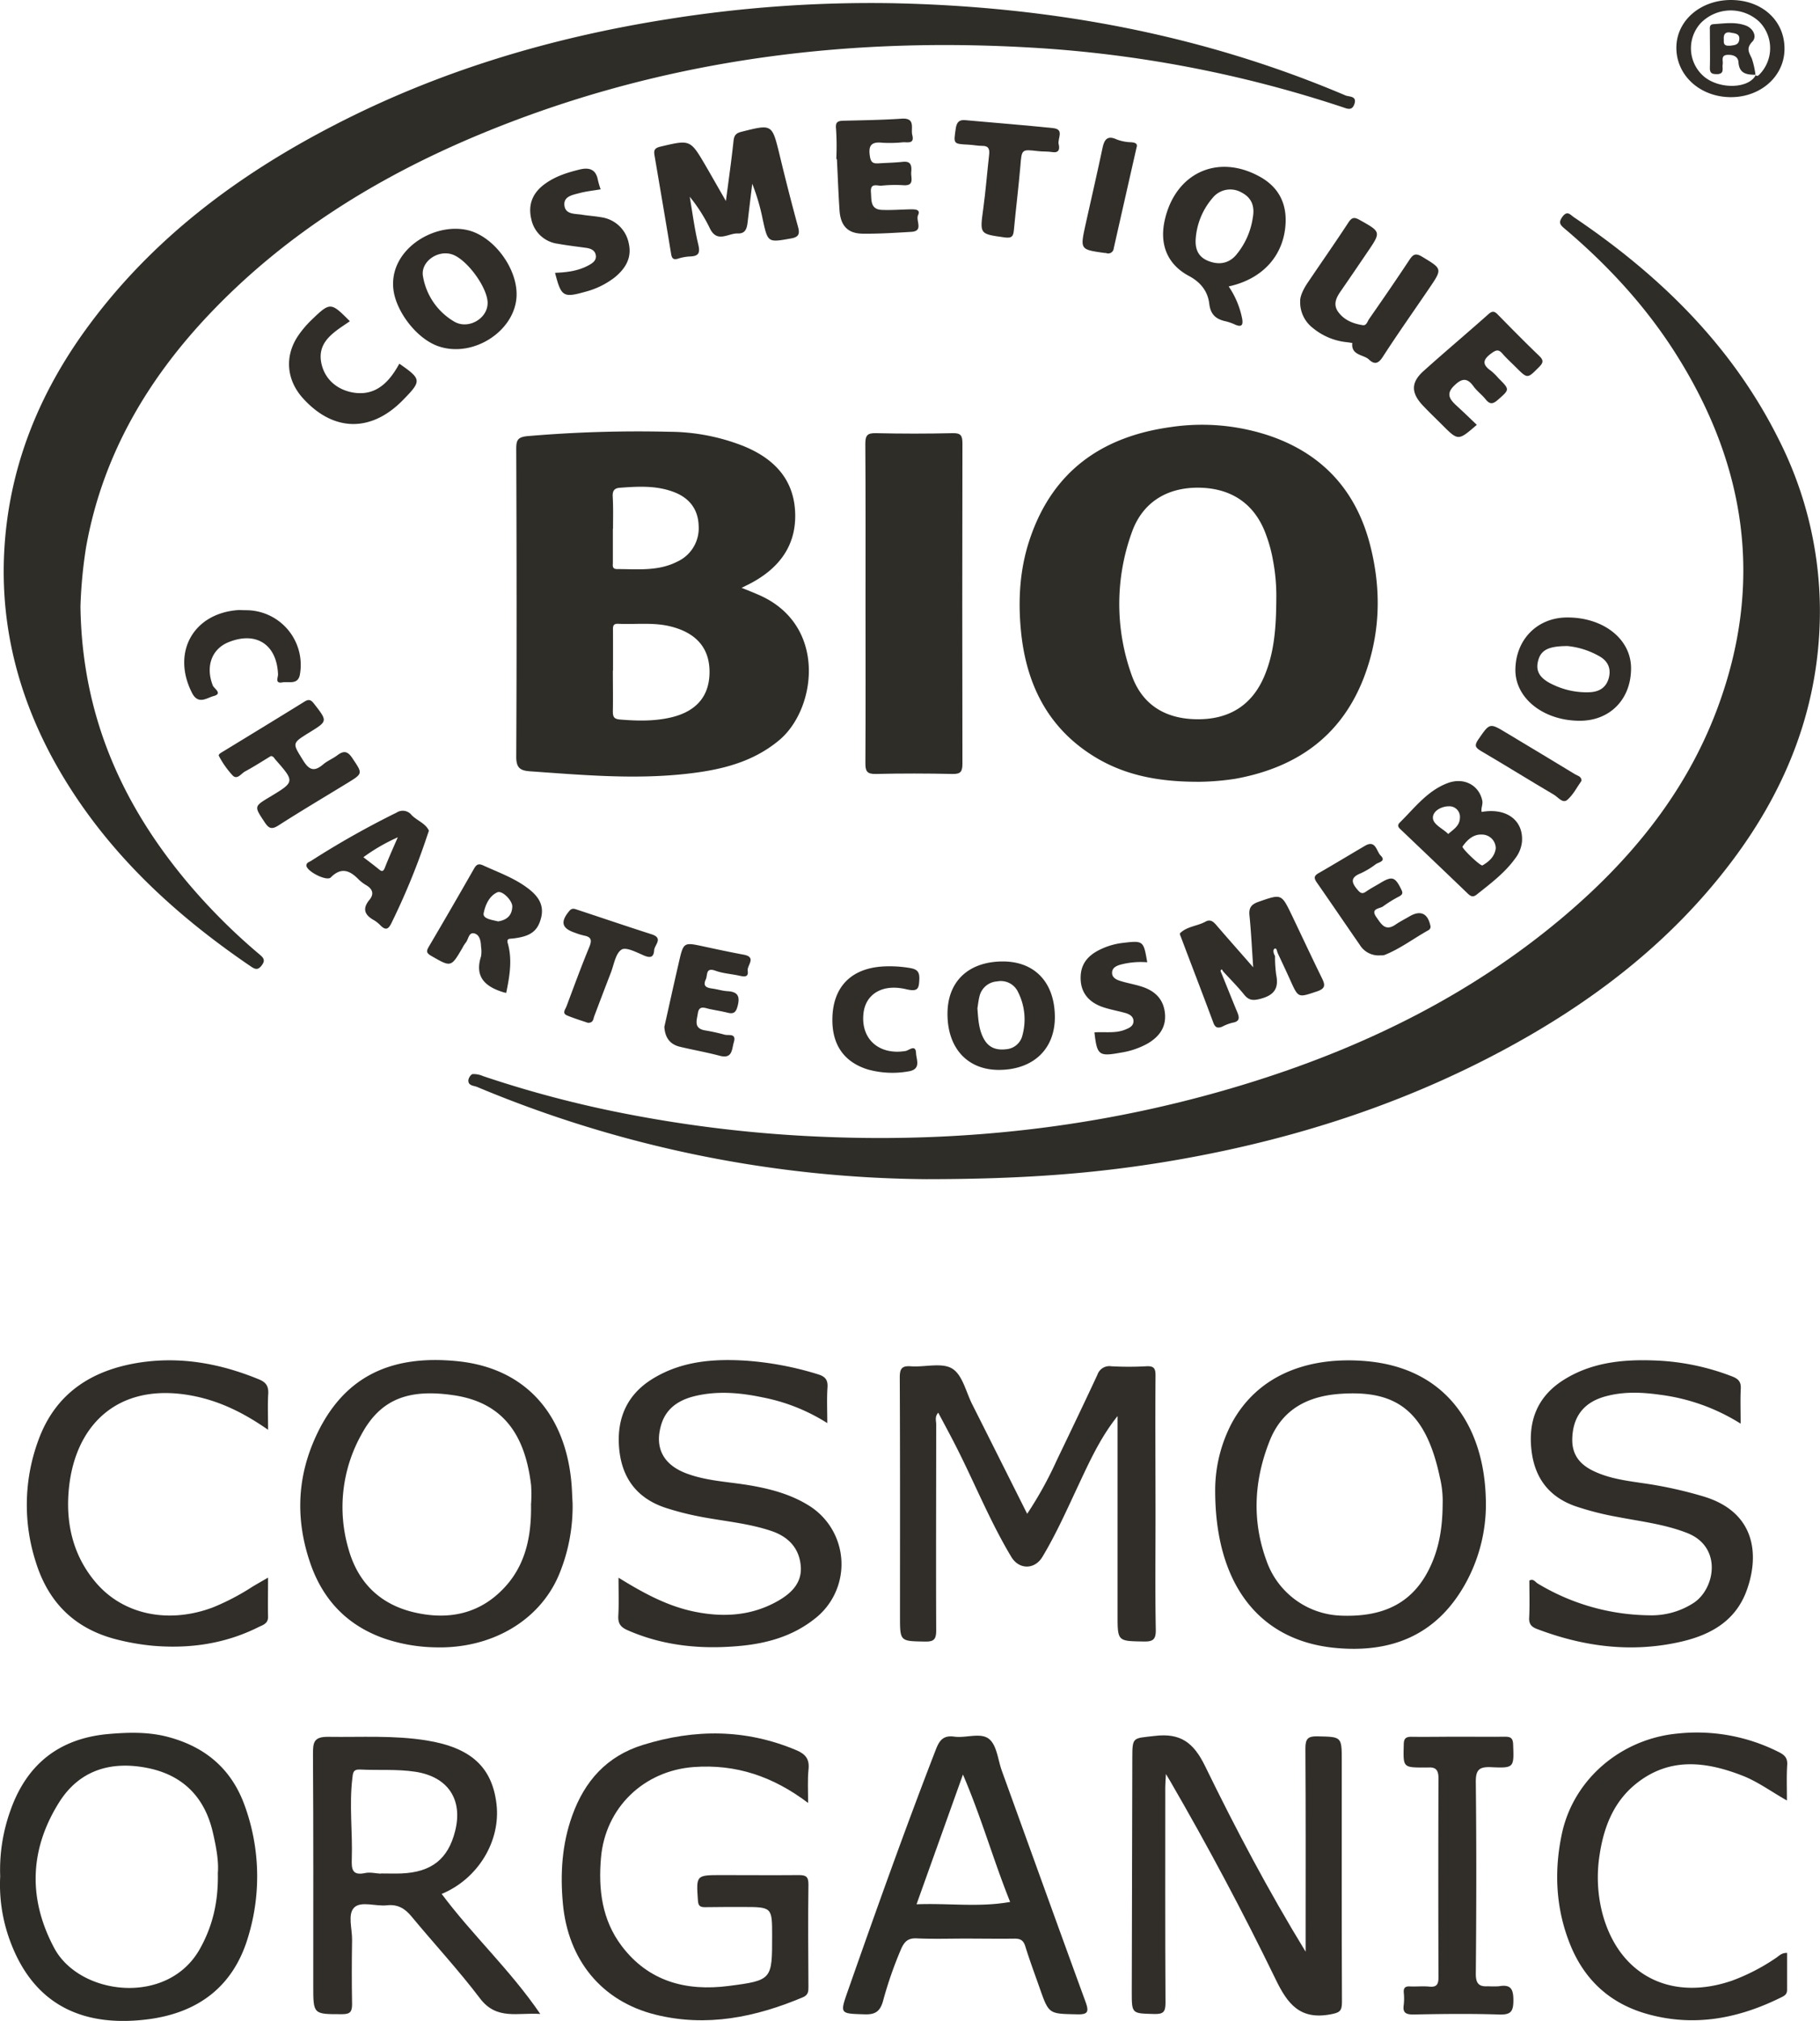 <?xml version="1.0" encoding="UTF-8"?> <svg xmlns="http://www.w3.org/2000/svg" id="Layer_1" data-name="Layer 1" viewBox="0 0 565.52 627.92"><defs><style>.cls-1{fill:#2f2d28;}.cls-2{fill:#312e2a;}</style></defs><path class="cls-1" d="M25,188.46c.46,33.68,12.78,61.32,33.27,85.74a185.48,185.48,0,0,0,22.48,22.45c1.17,1,1.76,1.75.56,3.33s-2.1,1.16-3.36.31C52.51,283,30.72,262.34,16,235,5.71,215.7.43,195.12,1.23,173.25c1-26.7,10.42-50.48,26.16-71.86,20.09-27.31,46.49-47,76.3-62.41C136.46,22,171.33,11.64,207.7,5.92A399.42,399.42,0,0,1,277.36,1C326,2,373.11,10.52,418.05,29.64c1.12.48,3.75.1,2.75,2.8-.76,2.08-2.25,1.31-3.7.83a375.53,375.53,0,0,0-97.24-18.51C260.19,11.33,202.35,19.21,147,42.63,116.82,55.44,89.32,72.49,66.37,96.24c-20.16,20.86-34.5,44.93-39.64,73.88A146.11,146.11,0,0,0,25,188.46Z"></path><path class="cls-1" d="M287.86,366.39a368.51,368.51,0,0,1-139.61-28.66c-1-.42-2.75-.35-2.72-2,0-.73.79-1.95,1.37-2a7.24,7.24,0,0,1,3.19.63,343.81,343.81,0,0,0,45.07,11.84,405.32,405.32,0,0,0,60.07,7c46.11,2,91.24-3.49,135.25-17.46,34.47-10.95,66.45-26.76,94.36-50.09,21.36-17.86,38.76-38.85,48.66-65.18,14.74-39.22,9.15-76.27-13.19-111.18-9.28-14.5-20.88-27-34-38.13-1.35-1.15-2.25-1.85-.84-3.78,1.53-2.09,2.45-.65,3.56.1,26.66,18,49.11,39.88,63.64,69a118.22,118.22,0,0,1,12.82,52.86c.1,29.22-9.9,55.07-27.32,78.22-19.11,25.41-43.77,44.16-71.56,59-33.11,17.69-68.47,28.59-105.44,34.6C339.48,364.66,317.66,366.38,287.86,366.39Z"></path><path class="cls-1" d="M230.43,182.65c1.94.78,3.42,1.35,4.89,2,21.91,9.14,18.42,35.58,6.86,45.28-8.41,7.07-18.51,9.37-29,10.52-16.21,1.79-32.37.34-48.55-.8-3.14-.22-4.24-1.19-4.22-4.62.16-31.84.12-63.68,0-95.52,0-2.66.38-3.71,3.51-4a402.93,402.93,0,0,1,44.08-1.35,63.44,63.44,0,0,1,23,4.43c9.58,3.89,15.89,10.47,16.09,21.23.18,10.16-5.36,17-14.1,21.56Zm-40,25.69c0,4.24.08,8.49,0,12.72,0,1.73.41,2.36,2.22,2.51,5.37.44,10.72.57,16-.69,7.9-1.91,11.83-6.74,11.82-14.14s-4.16-12.09-12-14.07c-5.41-1.38-10.91-.59-16.37-.85-1.78-.09-1.63,1-1.63,2.18C190.49,200.11,190.48,204.23,190.48,208.34Zm0-44.05c0,3.49,0,7,0,10.46,0,.93-.32,2.07,1.32,2.07,6.31,0,12.71.73,18.65-2.29a11.42,11.42,0,0,0,6.69-11.14c-.15-5.25-3-8.8-7.93-10.59-5.42-2-11-1.66-16.59-1.24-1.67.13-2.26.93-2.19,2.66C190.58,157.57,190.48,160.93,190.48,164.29Z"></path><path class="cls-1" d="M372.84,242.91c-12.43.07-23.15-1.89-32.76-7.79-14.66-9-21.35-22.86-22.88-39.47-.88-9.48-.31-18.91,2.76-28.06,7.05-21.1,22.33-31.91,43.75-34.88A65.91,65.91,0,0,1,395,135.58c16.15,5.68,26.34,17,30.65,33.47,3.69,14.11,3.32,28.18-2,41.83-7.11,18.12-21.08,27.7-39.81,31.1A78.63,78.63,0,0,1,372.84,242.91Zm23.74-56.83a58.77,58.77,0,0,0-1-11.8,44.61,44.61,0,0,0-2.11-7.91c-3.34-9.52-10.49-14.6-20.6-14.83S355,156,351.67,165.46a65.39,65.39,0,0,0-.05,44.26c3.24,9.21,10.36,13.61,20.14,13.76,10,.16,17.14-4.23,21-13.15C395.92,203,396.54,195.19,396.58,186.08Z"></path><path class="cls-2" d="M347.25,440c-5.37,6.7-8.77,14.25-12.29,21.75s-6.81,14.92-11.06,22c-2.41,4-7.26,4-9.66,0-6.67-11.12-11.48-23.17-17.36-34.69-1.69-3.31-3.47-6.59-5.34-10.11-1.16,1.25-.64,2.53-.64,3.64,0,21.34-.09,42.69,0,64,0,2.87-.78,3.52-3.53,3.47-7.72-.15-7.72,0-7.72-7.88,0-24.72.05-49.43-.07-74.15,0-2.8.65-3.71,3.49-3.5,4.34.31,9.61-1.25,12.81.72s4.27,7.25,6.22,11.11c5.64,11.19,11.24,22.4,17.07,34a117.81,117.81,0,0,0,9.19-16.62c4.25-8.85,8.5-17.7,12.64-26.6a3.92,3.92,0,0,1,4.32-2.62,100.69,100.69,0,0,0,10.85,0c2.33-.13,2.9.6,2.88,2.9-.11,14.6,0,29.21,0,43.81,0,11.74-.13,23.47.08,35.2.06,3.1-1,3.66-3.77,3.61-8.09-.15-8.1,0-8.1-8.3V440Z"></path><path class="cls-1" d="M268.94,187.71c0-16.59.05-33.18-.06-49.76,0-2.54.51-3.42,3.23-3.36q12,.28,23.94,0c2.57-.06,3,.84,3,3.18q-.1,49.77,0,99.53c0,2.36-.5,3.23-3,3.18-8-.17-16-.19-23.94,0-2.77.06-3.23-.93-3.21-3.4C269,220.63,268.94,204.17,268.94,187.71Z"></path><path class="cls-2" d="M377.59,462.36a45,45,0,0,1,5-19.89c8.25-15.54,24.28-21,41.64-19.57,26.09,2.15,36.8,21.42,37.43,42.3a50.82,50.82,0,0,1-6.51,27.2c-9,15.89-23.07,21.27-40.27,19.63C391,509.74,377.35,491.86,377.59,462.36Zm70.68,5a31.36,31.36,0,0,0-.88-8.37c-4.46-21.11-14-27-30.58-25.93-10.17.63-18.33,4.62-22.3,14.65-4.85,12.23-5.56,24.69-1,37.17A25.47,25.47,0,0,0,416.66,502c13.78.55,22.68-4.32,27.78-15.25C447.18,480.89,448.22,474.68,448.27,467.35Z"></path><path class="cls-2" d="M405.69,606.42v-4c0-19.72.06-39.45-.07-59.17,0-3,.79-3.81,3.75-3.74,7.54.17,7.55,0,7.55,7.68,0,25-.05,49.94.06,74.9,0,2.87-.8,3.29-3.6,3.81-9.41,1.74-13.29-3.18-17-10.89q-15.25-31.37-32.77-61.58c-.3-.52-.62-1-1.32-2.21-.1,1.79-.21,2.94-.21,4.09,0,22.34-.06,44.69.07,67,0,2.82-.68,3.54-3.48,3.47-7-.19-7,0-7-6.89q.07-36.33.17-72.64c0-6.7.19-6.07,6.84-6.86,8.12-1,12.17,2,15.78,9.38C384,568.35,394.17,587.58,405.69,606.42Z"></path><path class="cls-2" d="M177.92,467.08a55.21,55.21,0,0,1-4.38,22.56c-6.13,14.15-21.08,22.72-38.3,22.21a52,52,0,0,1-15.75-2.72c-11.76-4.1-19.39-12.26-23.27-24-4-12-4-24,.65-35.82,8.67-21.83,24.64-28.46,45.32-26.36,22.75,2.31,34.64,18.59,35.56,40.76C177.8,464.84,177.86,466,177.92,467.08Zm-12.89.05a47.7,47.7,0,0,0,0-5.61c-1.72-14.49-7.76-25.61-24.07-28-14-2.07-22.73,1.19-28.66,12.21a46.23,46.23,0,0,0-4.06,35.4c2.93,10.61,9.88,17.43,20.62,19.89s20.43.36,28-7.87C163.59,485.86,165.19,476.68,165,467.13Z"></path><path class="cls-2" d="M251.1,560.2c-11-8.31-22.47-12.1-35.49-11.16-15.61,1.14-27.53,12.65-28.87,28.21-.85,9.81.29,19.24,6.4,27.35,8.38,11.13,20.14,14.16,33.25,12.47,13.56-1.74,13.53-2,13.53-15.54,0-9,0-9-9.26-9-3.87,0-7.74,0-11.61.06-1.58,0-2.08-.46-2.19-2.1-.54-7.87-.6-7.87,7.34-7.87s16,.07,24,0c2.19,0,3,.43,3,2.85-.14,10.6-.07,21.21,0,31.82,0,1.4,0,2.54-1.68,3.27-14.78,6.24-30,9.36-45.86,5.42-16.74-4.17-27.17-17-28.76-34.54-.85-9.26-.29-18.36,2.87-27.21,3.88-10.85,10.77-18.57,22-22.06,16.14-5,32-5,47.79,1.69,2.8,1.2,4,2.81,3.67,5.91S251.1,556.18,251.1,560.2Z"></path><path class="cls-1" d="M.06,583a54.46,54.46,0,0,1,3.1-20.22c5.06-14.58,15.2-22.64,30.57-24,6.23-.54,12.47-.7,18.58.94,11.47,3.07,19.61,9.89,23.7,21.24a64.36,64.36,0,0,1,1.14,40.7c-4.56,15.66-15.71,23.84-31.39,25.79-19.53,2.43-35.57-4-43-25.41A50.34,50.34,0,0,1,.06,583Zm67.63-1c.31-3.77-.54-8.31-1.59-12.8-2.55-10.9-9.4-17.72-20.32-19.87-11.18-2.21-21,.56-27.37,10.62-9.23,14.67-9.74,30-1.56,45.34,7.85,14.7,35.06,18.09,45.15.45C66.06,598.57,67.87,591,67.69,581.94Z"></path><path class="cls-2" d="M137.24,588.47c9.56,12.82,21.23,23.52,30.64,37.3-7-.5-13.53,2-18.7-4.8-6.69-8.83-14.28-17-21.34-25.53-2.09-2.53-4.33-3.81-7.67-3.43s-8-1.4-10.11.69-.6,6.62-.66,10.07c-.11,6.61-.12,13.23,0,19.85,0,2.34-.46,3.22-3.06,3.22-9,0-9,.13-9-8.8,0-24,.07-47.94-.09-71.9,0-3.68.16-5.55,4.76-5.48,10.21.15,20.45-.52,30.59,1.13,13.79,2.24,20.34,8.32,21.68,19.79S148.53,583.79,137.24,588.47Zm-18.89-6.29v-.07c2.12,0,4.25.07,6.37,0,9.35-.39,14.5-4.46,16.69-13.13,2.51-9.9-2.27-16.93-12.35-18.47-5.72-.87-11.45-.4-17.17-.69-2.23-.11-2.22,1.1-2.41,2.74-1,8.35.1,16.7-.17,25-.11,3.21.1,5.31,4.2,4.41C115,581.66,116.73,582.09,118.35,582.18Z"></path><path class="cls-2" d="M192.19,490.21c7.92,4.9,15.34,8.9,23.77,10.59,8.95,1.8,17.61,1.25,25.7-3.33,4.22-2.39,7.61-5.66,7.15-10.91-.47-5.46-3.73-9-9-10.82-7.24-2.47-14.85-3.06-22.29-4.5a90,90,0,0,1-10.46-2.66c-9.47-3.05-14.15-9.79-14.74-19.43-.54-8.75,2.67-15.86,10.26-20.61,9-5.62,19-6.4,29.19-5.76A98.94,98.94,0,0,1,254.12,427c2.29.69,3.19,1.73,3,4.18-.23,3.47-.06,7-.06,11a58.06,58.06,0,0,0-20.13-8c-7-1.47-14.08-2.09-21.12-.37-4.81,1.18-8.77,3.69-10.32,8.76-2.18,7.1.5,12.43,7.61,15.17,6.34,2.44,13.14,2.64,19.75,3.76,6.42,1.08,12.66,2.73,18.26,6.16A21.44,21.44,0,0,1,253,503.09c-6.7,5.28-14.62,7.52-22.85,8.3-12,1.15-23.87.09-35.15-4.86-2.17-.95-3-2.1-2.88-4.45C192.33,498.39,192.19,494.68,192.19,490.21Z"></path><path class="cls-2" d="M540.86,442.35a61.59,61.59,0,0,0-25.2-9c-5.58-.79-11.19-1-16.71.5-6.95,1.86-10.35,6.47-10.41,13.57,0,4.77,2.51,7.65,6.47,9.58,6.16,3,13,3.32,19.55,4.49A129.25,129.25,0,0,1,529.42,465c16.19,4.92,17.33,18.32,13.25,29.36-3.49,9.41-11.28,13.66-20.33,15.74-15.26,3.51-30.15,1.59-44.68-3.92-1.69-.64-2.61-1.45-2.51-3.5.19-3.86.06-7.73.06-11.58,1.28-.68,1.84.47,2.61.93a68.45,68.45,0,0,0,34.74,9.87A24,24,0,0,0,526.33,498c6.67-4.48,8.86-17.43-2.13-21.69-7-2.74-14.45-3.58-21.75-5a90.65,90.65,0,0,1-13-3.33c-8.1-2.88-12.51-8.68-13.55-17.11-1.14-9.21,1.72-16.78,9.66-21.92,8.64-5.57,18.42-6.61,28.36-6.24a73.81,73.81,0,0,1,24.38,5c1.91.75,2.72,1.7,2.6,3.82C540.73,434.85,540.86,438.22,540.86,442.35Z"></path><path class="cls-1" d="M299.84,602.35c-5,0-10,.16-15-.07-2.56-.11-3.72.86-4.75,3.09a121.9,121.9,0,0,0-5.75,16.52c-.89,3-2.29,4.07-5.5,4-8-.25-7.93-.05-5.27-7.64,8.77-25,17.63-49.87,27.18-74.54,1.12-2.91,2.3-4.59,5.76-4.11,3.67.52,8.27-1.42,10.88.78,2.38,2,2.69,6.46,3.91,9.84,8.66,23.93,17.27,47.88,26,71.77,1.16,3.18.72,4-2.73,3.89-8.64-.19-8.65,0-11.5-8.12-1.52-4.33-3.13-8.64-4.48-13-.59-1.92-1.56-2.43-3.47-2.39C310.08,602.43,305,602.35,299.84,602.35Zm-.62-51-14.43,40.34c10-.39,19.43,1,29.09-.73C308.66,578,305,564.85,299.22,551.39Z"></path><path class="cls-2" d="M83.3,444.26c-7.67-5.36-15.28-9.07-23.87-10.65-22.88-4.22-36.79,9.31-38.17,30.69-.66,10.25,1.9,19.85,8.82,27.76,8.56,9.76,22.48,12.49,36.06,7.39a73.07,73.07,0,0,0,12.21-6.38c1.44-.88,2.92-1.7,4.94-2.88,0,4.48-.09,8.3,0,12.11.07,2.23-1.7,2.63-3,3.28-10.42,5.21-21.53,6.78-33,5.76A72.54,72.54,0,0,1,37,509.59c-13.29-3.15-21.83-11.24-25.87-24.23a57.91,57.91,0,0,1,.75-37.74c5.29-14.69,16.55-21.9,31.37-24.23,12.89-2,25.24.28,37.22,5.2,2.14.88,3,2.06,2.88,4.44C83.13,436.51,83.3,440,83.3,444.26Z"></path><path class="cls-2" d="M555.24,559.44c-5.13-2.92-9.29-6-14-7.79-11.33-4.38-22.57-5.69-32.85,2.56-7.11,5.7-10.14,13.74-11.4,22.44a44.58,44.58,0,0,0,.89,17.77c5.06,19.18,21.16,27.58,40.3,21a62.37,62.37,0,0,0,13.57-7c1-.64,1.82-1.69,3.54-1.62,0,3.88,0,7.7,0,11.52,0,1.23-.69,1.73-1.64,2.2-13.25,6.61-27,9.34-41.59,5.32-11.71-3.23-19.79-10.61-24.27-21.9-4.42-11.13-4.92-22.69-2.47-34.18,3.63-17,18.43-29.47,35.94-31.12a56.35,56.35,0,0,1,31.51,5.78c1.75.89,2.68,1.8,2.56,3.92C555.1,551.85,555.24,555.31,555.24,559.44Z"></path><path class="cls-2" d="M453.25,539.62c4.74,0,9.48.06,14.22,0,1.79,0,2.62.27,2.7,2.39.27,7.18.36,7.41-6.77,7.08-3.85-.18-4.88.84-4.83,4.76.22,19.83.18,39.66,0,59.49,0,3.1,1.1,4,3.81,3.82a29.07,29.07,0,0,0,3.37,0c3.61-.63,4.5.75,4.5,4.36s-.89,4.54-4.5,4.42c-8.85-.29-17.71-.18-26.56,0-2.43,0-3.4-.59-3-3.07a18,18,0,0,0,0-3.74c-.12-1.46.45-2,1.91-1.92,2,.09,4-.14,6,.06,2.41.24,2.88-.78,2.87-3q-.1-30.87,0-61.74c0-2.41-.73-3.52-3.16-3.34-.37,0-.75,0-1.12,0-6.77,0-6.69,0-6.51-7,0-1.93.53-2.6,2.52-2.54C443.52,539.71,448.39,539.62,453.25,539.62Z"></path><path class="cls-2" d="M225.56,62.46c.86-6.62,1.72-12.61,2.36-18.62.19-1.78.73-2.47,2.53-2.91,9.47-2.37,9.42-2.43,11.73,6.94C244,55.46,245.94,63.05,248,70.6c.58,2.19.09,3.08-2.2,3.49-7.24,1.29-7.21,1.36-8.82-6a63.73,63.73,0,0,0-3.24-11c-.45,3.78-.92,7.55-1.36,11.33-.23,2-.4,4.24-3.15,4.12-2.93-.13-6.44,3.15-8.69-1.66a50.15,50.15,0,0,0-6.22-9.75c.85,5,1.49,10,2.66,14.87.65,2.74,0,3.62-2.65,3.69a14.25,14.25,0,0,0-3.65.68c-1.52.46-1.93-.14-2.16-1.55-1.67-10.18-3.41-20.33-5.14-30.5-.25-1.5-.12-2.3,1.83-2.76,9.26-2.17,9.24-2.28,14.05,5.93C221.25,54.92,223.24,58.44,225.56,62.46Z"></path><path class="cls-2" d="M381.78,89a27,27,0,0,1,4.16,9.87c.35,1.8.13,3-2.14,2a16.17,16.17,0,0,0-2.79-1c-3.05-.63-4.85-2-5.26-5.49-.46-3.85-2.64-6.67-6.31-8.63-6.73-3.59-9.22-9.81-7.52-17.36,3.29-14.65,16.45-20.72,29.48-13.52,5.47,3,8.27,7.72,8.08,14.09C399.16,79.05,392.62,86.64,381.78,89ZM371.53,74.3c-.2,3.2.86,5.61,4,6.82s6.12.84,8.46-1.78a23.26,23.26,0,0,0,5.28-11.67c.63-3.43-.21-6.13-3.42-7.82a7.05,7.05,0,0,0-9.08,1.67A21.82,21.82,0,0,0,371.53,74.3Z"></path><path class="cls-2" d="M379.5,302.3c1.63,4,3.23,8.06,4.9,12.07.7,1.7,1,3-1.46,3.41a14.22,14.22,0,0,0-3.11,1.19c-1.36.58-2.21.43-2.81-1.19-3.28-8.83-6.68-17.62-10-26.43-.17-.46-.53-1.2-.36-1.37,2.18-2.17,5.37-2.2,7.94-3.62,1.52-.84,2.47.05,3.44,1.19,3.54,4.12,7.15,8.18,11.36,13-.41-6-.65-11.07-1.16-16.14-.24-2.41.61-3.43,2.86-4.22,7.07-2.45,7.05-2.57,10.29,4.16,3.11,6.49,6.14,13,9.32,19.48,1.06,2.15,1.28,3.3-1.56,4.24-5.78,1.91-5.7,2.11-8.22-3.49-1.27-2.83-2.6-5.63-3.91-8.44-.26-.56-.31-1.73-1-1.34-.56.3-.31,1.49.16,2.24a40.77,40.77,0,0,0,.37,5.87c.89,4.31-.77,6.38-5,7.46-2.3.59-3.57.43-5-1.37-2-2.48-4.27-4.74-6.42-7.09l-.49-.72C379.05,301.52,379.31,301.91,379.5,302.3Z"></path><path class="cls-2" d="M404,93.56c-.06-1.41.89-3.56,2.22-5.55,4.24-6.29,8.6-12.51,12.75-18.85,1.08-1.65,1.85-1.76,3.51-.82,6.67,3.74,6.71,3.68,2.37,10.06-2.79,4.11-5.59,8.23-8.42,12.32-1.36,2-2.18,4-.63,6.18,1.86,2.58,4.67,3.68,7.67,4.14,1.16.18,1.44-1.22,2-2,4.18-6,8.36-12.08,12.41-18.2,1.14-1.73,1.9-2.35,4-1.08,6.29,3.81,6.37,3.7,2.18,9.87-4.82,7.1-9.78,14.11-14.44,21.32-1.41,2.18-2.65,2.3-4.26.75s-5.61-1.23-5.16-5.13c0,0-1.13-.18-1.73-.25a19.64,19.64,0,0,1-10.51-4.39A10.08,10.08,0,0,1,404,93.56Z"></path><path class="cls-2" d="M160.52,91.43c0,11.1-13.28,19.94-24.27,16.17-6.78-2.32-13.16-10.78-14-17.6-1.58-13,14.06-21.87,24.69-18C154.25,74.73,160.53,83.61,160.52,91.43Zm-9,2.73c0-4.78-6.42-13.56-11-15.1s-9.95,2.37-9.08,6.85a20.18,20.18,0,0,0,9.67,14C145.48,102.51,151.53,99,151.51,94.16Z"></path><path class="cls-2" d="M84.14,234.93c-2.63,1.6-5.24,3.29-8,4.77-1.19.65-2.41,2.66-3.82,1.28a28.17,28.17,0,0,1-4.29-6.07c-.33-.55.78-1.09,1.4-1.47,8.38-5.12,16.77-10.22,25.12-15.4,1.32-.82,2-.71,3,.58,4.25,5.47,4.31,5.43-1.34,8.92s-5.36,3.31-2,8.77c1.92,3.11,3.53,3.47,6.22,1.19,1.31-1.11,3-1.78,4.38-2.82,1.93-1.46,3.16-1.38,4.64.84,3.26,4.87,3.4,4.78-1.59,7.83-7.1,4.35-14.27,8.59-21.28,13.09-2.07,1.33-3,1.08-4.31-.91-3.31-5-3.42-4.91,1.58-7.92,7.79-4.7,7.79-4.69,1.67-11.66C85.17,235.51,84.92,234.93,84.14,234.93Z"></path><path class="cls-2" d="M460.39,252.28c7.75-1.37,13.07,2.64,12.52,9.34a10.17,10.17,0,0,1-2.1,5.11c-3.24,4.52-7.67,7.8-11.95,11.22-1.18.94-1.88.56-2.83-.34-6.82-6.57-13.69-13.09-20.54-19.63-.72-.68-1.62-1.34-.53-2.41,4.59-4.52,8.53-9.86,14.84-12.24,5-1.9,9.72.57,10.77,5.37C460.85,250,460.1,251.08,460.39,252.28Zm4.38,11.31a4.3,4.3,0,0,0-4.32-4.28c-2.66-.13-4.57,1.66-6,3.72-.35.5,5.61,6.2,6.2,5.86C462.68,267.7,464.44,266.17,464.77,263.59ZM450,259.13c1.63-1.43,3.57-2.53,3.63-5a3.28,3.28,0,0,0-3.45-3.6c-2.34,0-5,1.49-4.94,3.59S448.29,257.41,450,259.13Z"></path><path class="cls-2" d="M157.29,308.52c-.56-.14-.8-.18-1-.25-5.5-1.73-8.88-4.71-6.82-11.12a9.31,9.31,0,0,0,0-3c-.05-1.69-.39-3.63-2-4.1-1.87-.54-1.87,1.82-2.76,2.85a10.28,10.28,0,0,0-1,1.59c-3.6,6.15-3.55,6.06-9.77,2.48-1.58-.91-1.44-1.54-.69-2.83q7.07-12,14-24.16c.7-1.23,1.3-1.81,2.87-1.09,4.51,2.07,9.22,3.75,13.28,6.65,3.25,2.32,5.87,5.13,4.73,9.64-1.06,4.18-3.31,5.8-8.81,6.43-1,.12-2-.12-1.51,1.59C159.22,298.28,158.36,303.3,157.29,308.52Zm-2.51-22.23c2.66-.42,4.32-1.8,4.4-4.6.06-1.87-3.13-5.11-4.63-4.44-2.61,1.16-3.79,4.11-4.26,6.47C149.92,285.53,153,285.83,154.78,286.29Z"></path><path class="cls-2" d="M506.81,207.54c.06,9.66-6.51,16.43-15.94,16.41-11.26,0-20.1-7-20-15.89.1-9.34,6.8-16.15,16-16.2C498.17,191.78,506.76,198.52,506.81,207.54Zm-19.71-6.8c-6.28,0-8.47,1.38-9.25,4.92-.69,3.15.84,5.36,5,7.21a24,24,0,0,0,11.23,2.21c2.93-.16,5-1.49,5.8-4.37.81-3-.27-5.38-3.05-6.88A24.87,24.87,0,0,0,487.1,200.74Z"></path><path class="cls-2" d="M259.86,49.38a82.72,82.72,0,0,0-.08-9.32c-.27-2.29.68-2.51,2.44-2.55,6-.15,12-.23,17.92-.64,4.47-.3,2.81,3,3.33,5.07.73,2.86-1.38,2.2-2.87,2.27a40.91,40.91,0,0,1-6.35.15c-3.61-.41-4.51.91-3.92,4.39.34,2,1.29,2.07,2.73,2,2.48-.15,5-.2,7.45-.47,2.73-.31,2.79,1.42,2.63,3.27-.14,1.7,1.13,4.29-2.5,4a40.8,40.8,0,0,0-6.72.14c-1.32.11-3.53-1-3.3,2,.2,2.47-.25,5.37,3.4,5.53,3,.12,6-.12,9-.18,1.25,0,3.09,0,2.26,1.77s1.83,5-2.13,5.23c-5,.3-9.95.62-14.92.57-4.74,0-7-2.38-7.36-7.13-.36-5.34-.55-10.69-.82-16Z"></path><path class="cls-2" d="M294.41,315c0-10.07,6.53-16.24,17.2-16.26,10,0,16.16,6.62,16.16,17.33,0,9.92-6.72,16.29-17.26,16.36C300.66,332.5,294.39,325.71,294.41,315Zm9.3-1.71c.27,3.71.46,6.95,2.19,9.83,1.55,2.57,3.92,3.23,6.75,2.89a5.61,5.61,0,0,0,5.05-4.34,18.79,18.79,0,0,0-1.36-13.41,5.88,5.88,0,0,0-6.5-3.32,6,6,0,0,0-5.52,4.78C304,311,303.86,312.4,303.71,313.29Z"></path><path class="cls-2" d="M458.88,132c-5.77,5-5.77,5-10.7.08-2-2-4.1-4-6.07-6.09-3.67-3.9-3.74-7.12.15-10.64,6.66-6,13.54-11.77,20.24-17.74,1.3-1.16,2-.84,3,.23,4.19,4.27,8.39,8.54,12.71,12.68,1.41,1.35,1.45,2.11,0,3.53-3.61,3.63-3.53,3.71-7.16.08-1.41-1.41-2.9-2.75-4.21-4.26-1.15-1.32-1.88-1.21-3.32-.17-2.66,1.91-3.2,3.44-.28,5.48a19.09,19.09,0,0,1,2.4,2.36c3.53,3.53,3.46,3.45-.16,6.65-1.49,1.32-2.49,1.6-3.83-.08-1.16-1.46-2.74-2.6-3.82-4.1-2.1-2.93-3.85-2.29-6.09-.07-2.46,2.45-1.26,4.12.64,5.92C454.54,127.83,456.6,129.82,458.88,132Z"></path><path class="cls-2" d="M172.47,84.77c3.81-.14,7.24-.61,10.38-2.31,1.26-.68,2.5-1.5,2.29-3.08s-1.51-2.16-3-2.36c-2.95-.42-5.92-.75-8.85-1.29a9.64,9.64,0,0,1-8.21-7.68c-1.09-4.61.52-8.28,4.37-11,3.21-2.31,6.86-3.44,10.62-4.37,2.94-.72,5.09-.14,5.71,3.25a28.22,28.22,0,0,0,.85,2.9c-2.27.39-4.47.61-6.58,1.17s-5,1-4.67,3.85,3.28,2.51,5.41,2.86c2,.33,4,.43,5.92.78a10.13,10.13,0,0,1,8.67,8.17c1,4.42-1,7.72-4.25,10.43a25.3,25.3,0,0,1-9.3,4.58C175,92.58,174.37,92.17,172.47,84.77Z"></path><path class="cls-2" d="M133.27,258.11c-.48,1.41-.84,2.46-1.19,3.52a215,215,0,0,1-10.4,25.08c-.91,1.88-1.71,2.54-3.39.9a9.73,9.73,0,0,0-2-1.64c-2.89-1.59-3.87-3.51-1.49-6.38,1.5-1.81,1-3.35-1-4.54a12.24,12.24,0,0,1-2.37-1.8c-2.73-2.81-5.4-3.91-8.66-.61-1.27,1.28-7.51-1.91-7.56-3.71,0-.92.89-1.09,1.46-1.45a270,270,0,0,1,26.57-15,3.49,3.49,0,0,1,4.62.73C129.56,255,132.26,255.81,133.27,258.11Zm-9.66,2.05a58.17,58.17,0,0,0-10.7,6.19c1.66,1.28,3.15,2.39,4.59,3.56.85.69,1.46,1.3,2.08-.28C120.72,266.7,122,263.84,123.61,260.16Z"></path><path class="cls-2" d="M124.08,113c6.94,4.83,7,5.3,1.16,11.27-9.9,10.16-21.68,9.95-31.14-.56-5.16-5.74-5.73-13.19-1.36-19.54a32.09,32.09,0,0,1,4.12-4.82c5.75-5.53,5.93-5.5,11.85.46-4.75,3.29-10.47,6.34-8.77,13.41,1.19,5,5.24,8.1,10.17,8.81C117,123,121.08,118.52,124.08,113Z"></path><path class="cls-2" d="M206.43,319.07c1.46-6.51,2.95-13.3,4.52-20.09,1.44-6.26,1.47-6.24,7.7-4.9,4.13.89,8.27,1.78,12.42,2.55s1,3.32,1.26,5c.35,2.24-1.32,1.8-2.73,1.5-2.43-.52-5-.68-7.29-1.51-3.12-1.13-2.38,1.35-3,2.69-1,2.13.25,2.61,2,2.85s3.18.73,4.78.82c3.38.18,3.88,1.81,3.06,4.79-.53,1.9-1.31,2.34-3.08,1.89s-3.66-.74-5.48-1.12c-1.52-.31-3.37-1.31-3.75,1.3-.3,2.1-1.39,4.65,2.13,5.3a61.43,61.43,0,0,1,6.19,1.35c1.2.35,3.73-.58,2.86,2.35-.66,2.2-.38,5.26-4.38,4.2s-8.25-1.81-12.36-2.79C208.23,324.52,206.65,322.48,206.43,319.07Z"></path><path class="cls-2" d="M429.1,296.83a6.86,6.86,0,0,1-6.59-3.26c-4.46-6.44-8.85-12.92-13.33-19.35-.88-1.27-1-2.05.51-2.9,4.85-2.79,9.63-5.69,14.45-8.52,3.33-1.95,3.53,1.68,4.84,3,1.85,1.82-.61,2.09-1.49,2.72a24.06,24.06,0,0,1-4.78,2.87c-3.24,1.33-2.74,2.91-.87,5.1.87,1,1.43,1.37,2.6.56,1.43-1,3-1.8,4.46-2.69,3.73-2.25,4.61-1.9,6.57,2.12.52,1.09.24,1.48-.61,2a38.92,38.92,0,0,0-5.07,3.12c-1,.8-4.12.57-2.08,3.43,1.5,2.1,2.71,4.41,5.84,2.31,1.44-1,3-1.77,4.49-2.65,3.32-1.92,5.55-.91,6.38,2.79a1.24,1.24,0,0,1-.57,1.55c-4.55,2.52-8.72,5.73-13.59,7.68A2.91,2.91,0,0,1,429.1,296.83Z"></path><path class="cls-2" d="M301.57,37.48c8.56.76,17.12,1.44,25.67,2.33,3.6.37,1.29,3.28,1.72,5,.34,1.4.2,2.79-2,2.44-1.47-.24-3-.12-4.48-.3-5.09-.59-5-.6-5.43,4.73-.57,6.57-1.38,13.12-2,19.69-.18,1.91-.49,2.73-2.89,2.4-7.81-1.1-7.73-.93-6.64-8.91.76-5.55,1.19-11.15,1.82-16.72.19-1.72-.07-2.86-2.19-2.82-1.36,0-2.72-.29-4.08-.36-5-.26-4.77-.21-4.1-5C297.44,36.53,299.57,37.38,301.57,37.48Z"></path><path class="cls-2" d="M340.07,320.77c3.38-.22,6.53.37,9.53-.84,1.32-.53,2.67-1.13,2.6-2.76-.07-1.42-1.31-2.07-2.54-2.42-2.15-.61-4.36-1-6.49-1.67-4.59-1.42-7.08-4.31-7.36-8.38-.3-4.46,1.6-7.55,6.1-9.7a21.68,21.68,0,0,1,6.76-2c6.64-.79,6.64-.77,7.81,6a24.83,24.83,0,0,0-8.43.76c-1.2.38-2.44.93-2.5,2.42s1.22,2.18,2.37,2.55c2.23.73,4.59,1.1,6.83,1.82,4,1.28,6.72,3.77,7.21,8.15s-1.68,7.34-5.27,9.49a24.83,24.83,0,0,1-8.42,2.88C341.43,328.32,340.88,327.91,340.07,320.77Z"></path><path class="cls-2" d="M76.36,189.6a17,17,0,0,1,16.81,20.07c-.63,3.2-3.5,2-5.45,2.36-2.39.44-1.29-1.6-1.33-2.5-.37-9.26-6.76-13.46-15.36-10-5.3,2.13-7.2,7.61-4.91,13.46.37.94,3.18,2.52.26,3.28-2.07.54-4.79,2.85-6.73-1-6.38-12.56.42-24.78,14.47-25.72C74.86,189.55,75.61,189.6,76.36,189.6Z"></path><path class="cls-2" d="M258.64,316.91c0-10,5.59-16,15.69-16.61a37.08,37.08,0,0,1,8.54.5c2.06.36,2.88,1.14,2.79,3.42-.12,2.92-.35,4-4,3.17-7.42-1.81-12.68,1.45-13.35,7.45-.91,8,4.82,13.08,13.07,11.72,1.06-.17,3.15-2.22,3.26.67.07,2,1.75,5.09-2.5,5.69a28.41,28.41,0,0,1-12.55-.64C262.35,330,258.63,324.77,258.64,316.91Z"></path><path class="cls-2" d="M182.63,317.79c-2-.69-4.25-1.36-6.42-2.27-1.65-.68-.54-1.89-.19-2.82,2.31-6.15,4.56-12.33,7.07-18.4.87-2.11.73-3.17-1.63-3.61a20.69,20.69,0,0,1-2.84-.88c-4.09-1.38-4.55-3.36-1.74-6.74.91-1.1,1.75-.64,2.64-.35,7.65,2.52,15.28,5.12,22.95,7.58,3.76,1.2.91,3.26.79,4.94-.13,2-.94,2.54-3,1.72-2.36-1-5.73-2.81-7.14-1.9-1.88,1.21-2.34,4.68-3.33,7.21-1.75,4.51-3.45,9-5.17,13.55C184.33,316.7,184.33,317.88,182.63,317.79Z"></path><path class="cls-2" d="M353.15,45.86c-2.42,10.67-4.76,21-7.08,31.27a1.73,1.73,0,0,1-2.44,1.47c-.12,0-.25,0-.37,0-7.63-1.06-7.64-1.06-6-8.62,1.78-8,3.62-16,5.32-24,.57-2.66,1.51-4,4.44-2.64a13.8,13.8,0,0,0,4.37.86C352.86,44.27,353.56,44.71,353.15,45.86Z"></path><path class="cls-2" d="M537.85,0c9.73,0,16.75,6.48,16.64,15.32-.1,8.58-7.71,15.14-17.22,14.86S520.62,23,520.9,14.37C521.17,6.21,528.52,0,537.85,0Zm7.65,23.32c.49.53.87.15,1.2-.18a11.69,11.69,0,0,0-.12-16.46,13,13,0,0,0-18.14.52,11.57,11.57,0,0,0,.83,16.41c4.78,4.25,14.23,4.05,16.33-.38Z"></path><path class="cls-2" d="M491.42,242.59c-1.42,2-2.58,4.35-4.41,5.93-1.44,1.25-2.87-.83-4.15-1.58-7.6-4.47-15.08-9.14-22.69-13.6-1.82-1.07-2.07-1.77-.83-3.57,3.58-5.17,3.48-5.23,8.73-2.06,7.13,4.29,14.28,8.56,21.38,12.89C490.21,241.07,491.42,241.21,491.42,242.59Z"></path><path class="cls-2" d="M545.6,23.23c-2.7,0-5.17-.22-5.41-3.9-.12-1.75-1.61-2.34-3.3-2.29-2.34.06-1.4,1.84-1.61,3s.65,2.92-1.68,3c-1.43,0-2.35-.13-2.3-1.95.1-3.86,0-7.72,0-11.58,0-.82-.24-1.88,1.08-2,3.34-.2,6.73-.78,10,.4,2.42.87,3.63,3.46,2.14,5-2.1,2.19-1,3.43-.17,5.32a25.89,25.89,0,0,1,1.12,5Zm-8.07-9c1-.23,2.76,0,2.92-2.07.13-1.73-1.41-1.78-2.56-2-1.55-.36-2.37.28-2.27,1.93C535.69,13,535.23,14.4,537.53,14.18Z"></path></svg> 